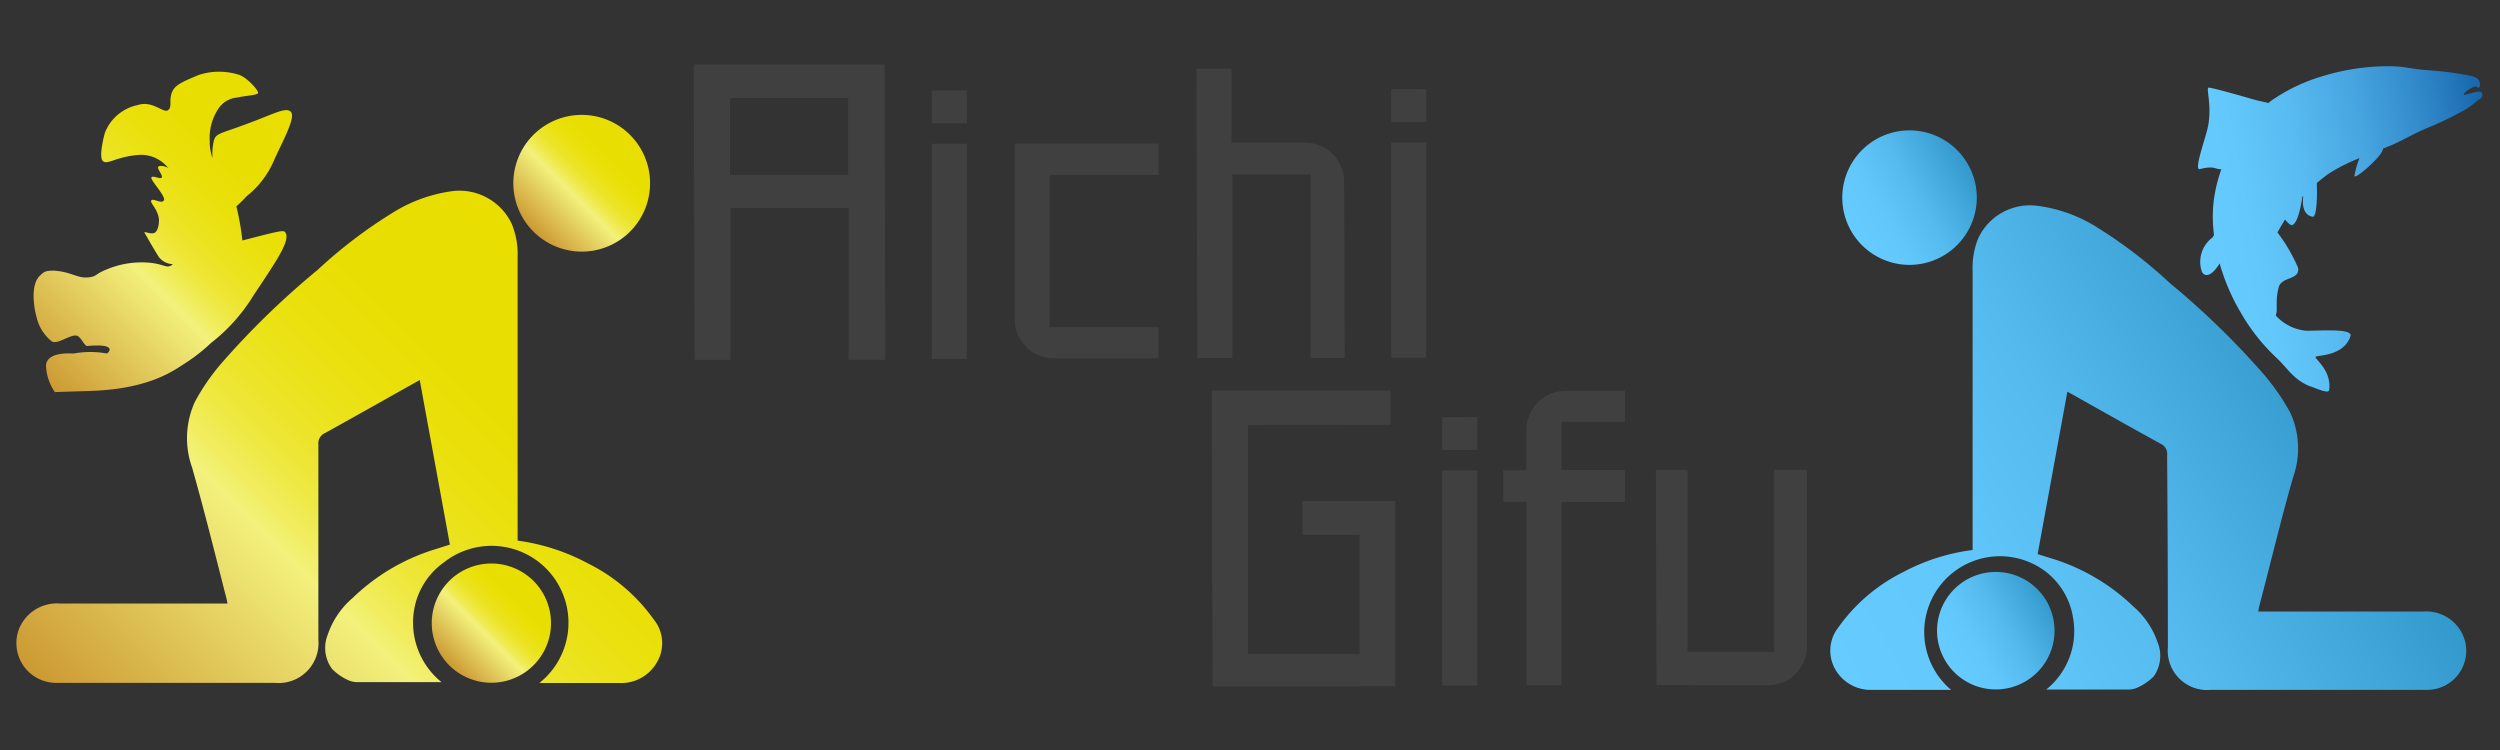 <svg xmlns="http://www.w3.org/2000/svg" xmlns:xlink="http://www.w3.org/1999/xlink" width="200px" height="60px" viewBox="0 0 200 60"><rect x="0" y="0" width="200" height="60" fill="#333333" stroke="none"/><defs><style>.a{fill:url(#a);}.b{fill:url(#b);}.c{fill:url(#c);}.d{fill:#404040;}.e{fill:url(#d);}.f{fill:url(#e);}.g{fill:url(#f);}.h{fill:url(#g);}.i{fill:url(#h);}</style><linearGradient id="a" x1="41.96" y1="63.8" x2="4.54" y2="26.37" gradientTransform="matrix(-1, 0, 0, 1, 54.3, 0)" gradientUnits="userSpaceOnUse"><stop offset="0" stop-color="#c93"/><stop offset="0.4" stop-color="#f3f17c"/><stop offset="0.44" stop-color="#f1ed5f"/><stop offset="0.49" stop-color="#eee842"/><stop offset="0.55" stop-color="#ece429"/><stop offset="0.62" stop-color="#ebe217"/><stop offset="0.69" stop-color="#eae00a"/><stop offset="0.79" stop-color="#e9de02"/><stop offset="1" stop-color="#e9de00"/></linearGradient><linearGradient id="b" x1="11.62" y1="18.53" x2="3.89" y2="10.8" xlink:href="#a"/><linearGradient id="c" x1="35.93" y1="53.21" x2="42.67" y2="46.47" gradientTransform="matrix(1, 0, 0, 1, 0, 0)" xlink:href="#a"/><linearGradient id="d" x1="52.04" y1="29.3" x2="31.38" y2="8.64" xlink:href="#a"/><linearGradient id="e" x1="182.57" y1="31.32" x2="143.69" y2="53.77" gradientTransform="translate(3.26)" gradientUnits="userSpaceOnUse"><stop offset="0" stop-color="#39c"/><stop offset="0.14" stop-color="#3fa5d8"/><stop offset="0.44" stop-color="#5be"/><stop offset="0.73" stop-color="#62c8fb"/><stop offset="1" stop-color="#6cf"/></linearGradient><linearGradient id="f" x1="154.16" y1="13.13" x2="144.83" y2="18.51" xlink:href="#e"/><linearGradient id="g" x1="160.69" y1="48.1" x2="152.56" y2="52.8" xlink:href="#e"/><linearGradient id="h" x1="98.56" y1="-50.67" x2="122.92" y2="-50.67" gradientTransform="matrix(-1, 0.2, 0.19, 0.95, 308.1, 43.65)" gradientUnits="userSpaceOnUse"><stop offset="0" stop-color="#1768ae"/><stop offset="0.18" stop-color="#3087c8"/><stop offset="0.4" stop-color="#47a5e0"/><stop offset="0.61" stop-color="#58bbf1"/><stop offset="0.81" stop-color="#63c8fb"/><stop offset="1" stop-color="#6cf"/></linearGradient></defs><title>logo_aigi_en</title><path class="a" d="M18.2,48.28H4.75A3.26,3.26,0,0,0,1.49,50.4a3.18,3.18,0,0,0,3.05,4.23c1.68,0,3.36,0,5,0l12.45,0a3.19,3.19,0,0,0,3.48-3.45c0-5.21,0-10.41,0-15.61a.9.9,0,0,1,.54-.93c2.51-1.39,5-2.8,7.57-4.24.8,4.4,1.61,8.77,2.41,13.17l-1.27.4a16.37,16.37,0,0,0-6.5,3.86,6.69,6.69,0,0,0-2,2.94,2.85,2.85,0,0,0,.34,2.74,4.27,4.27,0,0,0,1.29.9,1.79,1.79,0,0,0,.83.16c2.18,0,4.37,0,6.64,0a6.12,6.12,0,0,1-2.18-5.84A5.83,5.83,0,0,1,35.5,45a6.15,6.15,0,0,1,7.65,9.64h6.39a3.28,3.28,0,0,0,3.05-1.72,3,3,0,0,0-.28-3.35,14.18,14.18,0,0,0-5.24-4.48,16.59,16.59,0,0,0-5.66-1.84v-.52l0-22.17a6.41,6.41,0,0,0-.46-2.63,4.63,4.63,0,0,0-4.68-2.65,12,12,0,0,0-4.63,1.6A38.45,38.45,0,0,0,25.4,21.6a65.16,65.16,0,0,0-7.55,7.31,17,17,0,0,0-2.27,3.26,7,7,0,0,0-.22,5.21c1,3.52,1.86,7,2.78,10.59C18.16,48.05,18.17,48.14,18.2,48.28Z"/><path class="b" d="M46.61,20.13a5.47,5.47,0,1,0-5.54-5.28A5.48,5.48,0,0,0,46.61,20.13Z"/><path class="c" d="M39.31,45.08a4.77,4.77,0,1,0,0,9.54,4.77,4.77,0,1,0,0-9.54Z"/><path class="d" d="M55.5,5.16l15.26,0,.07,23.62H67.89l0-12.14-9.45,0,0,12.15H55.57ZM58.4,14l9.45,0,0-6.16-9.45,0Z"/><path class="d" d="M77.35,7.23V9.86h-2.8V7.24Zm0,4.27,0,17.22h-2.8l0-17.22Z"/><path class="d" d="M81.18,25.6l0-14.11,11.51,0V14l-8.72,0,0,12.18,8.71,0v2.48l-8.47,0A3.11,3.11,0,0,1,81.18,25.6Z"/><path class="d" d="M107.58,28.64h-2.73l0-14.67-6.26,0,0,14.67h-2.8L95.71,5.5l2.81,0v5.91h5.88a3.12,3.12,0,0,1,3.13,3.1Z"/><path class="d" d="M114.09,7.13V9.75h-2.8V7.14Zm0,4.27,0,17.22h-2.8l0-17.22Z"/><path class="d" d="M97,54.91l-.06-23.66,14.31,0v2.73L99.84,34l0,18.31,8.93,0,0-9.52H104.2V40.08l7.42,0,0,14.81Z"/><path class="d" d="M118.18,33.36V36h-2.8V33.37Zm0,4.27,0,17.22h-2.8l0-17.22Z"/><path class="d" d="M130,33.75h-5.08v3.85l5.08,0v2.56l-5.08,0,0,14.66h-2.8l0-14.67h-1.86V37.62h1.85V34.4a3.14,3.14,0,0,1,3.11-3.13H130Z"/><path class="d" d="M132.52,54.81l-.05-17.22H135l0,14.56,6.93,0,0-14.56h2.63l0,14.11a3.12,3.12,0,0,1-3.11,3.12Z"/><path class="e" d="M8.55,28.28a7.34,7.34,0,0,0-2.65,0c-.3,0-2.12-.16-2.22.94a4,4,0,0,0,.71,2.15c1.76-.07,2.33-.07,3-.1,4.24-.17,6.19-1.4,7.22-2.08a14.35,14.35,0,0,0,2.28-1.76l0,0a14.08,14.08,0,0,0,3.41-3.83c1.94-2.9,2.94-4.39,2.53-5-.14-.21-.36-.16-3.44.64a20.78,20.78,0,0,0-.48-2.73c.3-.27.59-.56.83-.82a7.35,7.35,0,0,0,2.24-3c.7-1.52,1.69-3.31,1.29-3.74s-1.4.19-3.63,1c-2.06.77-2.39.71-2.54,1.34A4.71,4.71,0,0,0,17,12.66a4.26,4.26,0,0,1-.22-1.15v-.26a4.17,4.17,0,0,1,.65-2.49A2,2,0,0,1,19,7.8c.54-.14,1.61-.18,1.65-.36S19.87,6.29,19.17,6a5.24,5.24,0,0,0-3.28,0c-1.2.5-1.81.76-2.07,1.25-.37.72,0,1.27-.37,1.56S12.22,8,11,8.41a3.58,3.58,0,0,0-2.62,2.25s-.5,1.81-.17,2.2,1-.3,2.8-.46a2.77,2.77,0,0,1,2.28.85l.19.19c-.31-.17-.75-.23-.83-.08s.39.67.29.84-.73-.2-.83,0,1.19,1.52,1,1.83-.84-.19-1,0,.54.69.61,1.55c0,.08,0,.74-.29,1s-1-.16-.86.05c.54.95.54.95,1.09,1.86a1.46,1.46,0,0,0,1.16.64.4.4,0,0,1-.13.11c-.37.22-.55-.08-1.59-.21a7.25,7.25,0,0,0-3.56.52c-.92.37-.79.54-1.32.62-1,.17-1.42-.42-2.9-.52-.75,0-.82.12-1.12.4-.87.8-.39,2.94-.29,3.25a3.44,3.44,0,0,0,1.22,2c.47.31,1.43-.55,2-.45.35.07.61.85.86.83C9.63,27.45,8.55,28.31,8.55,28.28Z"/><path class="f" d="M180.66,48.92h4.13l9.12,0a3.21,3.21,0,0,1,3.21,2.1,3.13,3.13,0,0,1-3,4.17c-1.66,0-3.31,0-5,0l-12.27,0a3.15,3.15,0,0,1-3.42-3.41q0-7.68-.06-15.36a.88.88,0,0,0-.52-.92c-2.48-1.36-4.94-2.76-7.46-4.17-.79,4.33-1.58,8.63-2.38,13l1.26.39a16.31,16.31,0,0,1,6.4,3.8,6.61,6.61,0,0,1,1.95,2.9,2.83,2.83,0,0,1-.33,2.7,4.35,4.35,0,0,1-1.28.88,1.72,1.72,0,0,1-.82.16H163.7a6,6,0,0,0,2.14-5.76,5.79,5.79,0,0,0-2.22-3.7,6.06,6.06,0,0,0-7.53,9.49h-6.3a3.26,3.26,0,0,1-3-1.7,3,3,0,0,1,.28-3.3,13.92,13.92,0,0,1,5.16-4.41A16.13,16.13,0,0,1,157.81,44v-.51l0-21.83a6.26,6.26,0,0,1,.45-2.6,4.57,4.57,0,0,1,4.61-2.61A11.76,11.76,0,0,1,167.46,18a37.77,37.77,0,0,1,6.12,4.64A64.72,64.72,0,0,1,181,29.83a17.84,17.84,0,0,1,2.24,3.22,6.88,6.88,0,0,1,.21,5.13c-1,3.46-1.83,7-2.74,10.42C180.7,48.69,180.69,48.77,180.66,48.92Z"/><path class="g" d="M152.69,21.19a5.38,5.38,0,1,1,5.45-5.2A5.39,5.39,0,0,1,152.69,21.19Z"/><path class="h" d="M159.88,45.76a4.7,4.7,0,0,1,0,9.39,4.7,4.7,0,1,1,0-9.39Z"/><path class="i" d="M176.14,21.71c.21.49.79.42,1.43-.64a16.59,16.59,0,0,0,1.64,3.85,15.61,15.61,0,0,0,3,3.79c.82.8,1.34,1.72,2.64,2.21.12,0,1.44.65,1.48.29.22-1.54-1.13-2.48-1.09-2.65s2.25,0,2.8-1.67c.21-.63-2.33-.43-3.53-.43a3.74,3.74,0,0,1-2.44-1.21l0-.07c.17-.31-.07-1.11.23-2.21.25-.88,1.69-.53,1.55-1.54a13.41,13.41,0,0,0-1.65-2.83c.11-.21.23-.42.35-.62s.17-.28.25-.42a1.92,1.92,0,0,0,.38.38c.46.39.86-1.06,1-2.19a.6.6,0,0,0,.08-.08c-.13,1.06.19,1.6.78,1.67.28,0,.35-1.53.31-2.5,0-.07,0-.14,0-.2a11,11,0,0,1,1-.78,14.1,14.1,0,0,1,2.41-1.21,6.86,6.86,0,0,0-.4,1.39c-.08.41,1.57-1,2.09-1.73a1.28,1.28,0,0,0,.2-.42l.11-.05c1.46-.57,1.84-.91,3.22-1.52a26.51,26.51,0,0,0,3.31-1.59,9.14,9.14,0,0,0,1-.76.39.39,0,0,0,.24-.57c-.11-.2-.76.06-1.4.19-.15,0,.21-.37.63-.58s.35,0,.52,0,.19-.48-.09-.72a1.24,1.24,0,0,0-.62-.24,25.68,25.68,0,0,0-3.16-.42c-1.6-.11-1.83-.3-3.11-.33a17.93,17.93,0,0,0-5.55.81,14.22,14.22,0,0,0-4,1.91l-.28.22h0c-.29-.08-.82-.17-1.38-.34-1.48-.43-3.15-.89-3.4-.89s.37,1.69-.15,3.52c-.33,1.19-1,3.12-.55,3,1.22-.32,1.26.06,1.72,0a12.43,12.43,0,0,0-.59,2.37,11,11,0,0,0,0,2.89h0A1.5,1.5,0,0,1,177,19,2.43,2.43,0,0,0,176.14,21.71Z"/></svg>